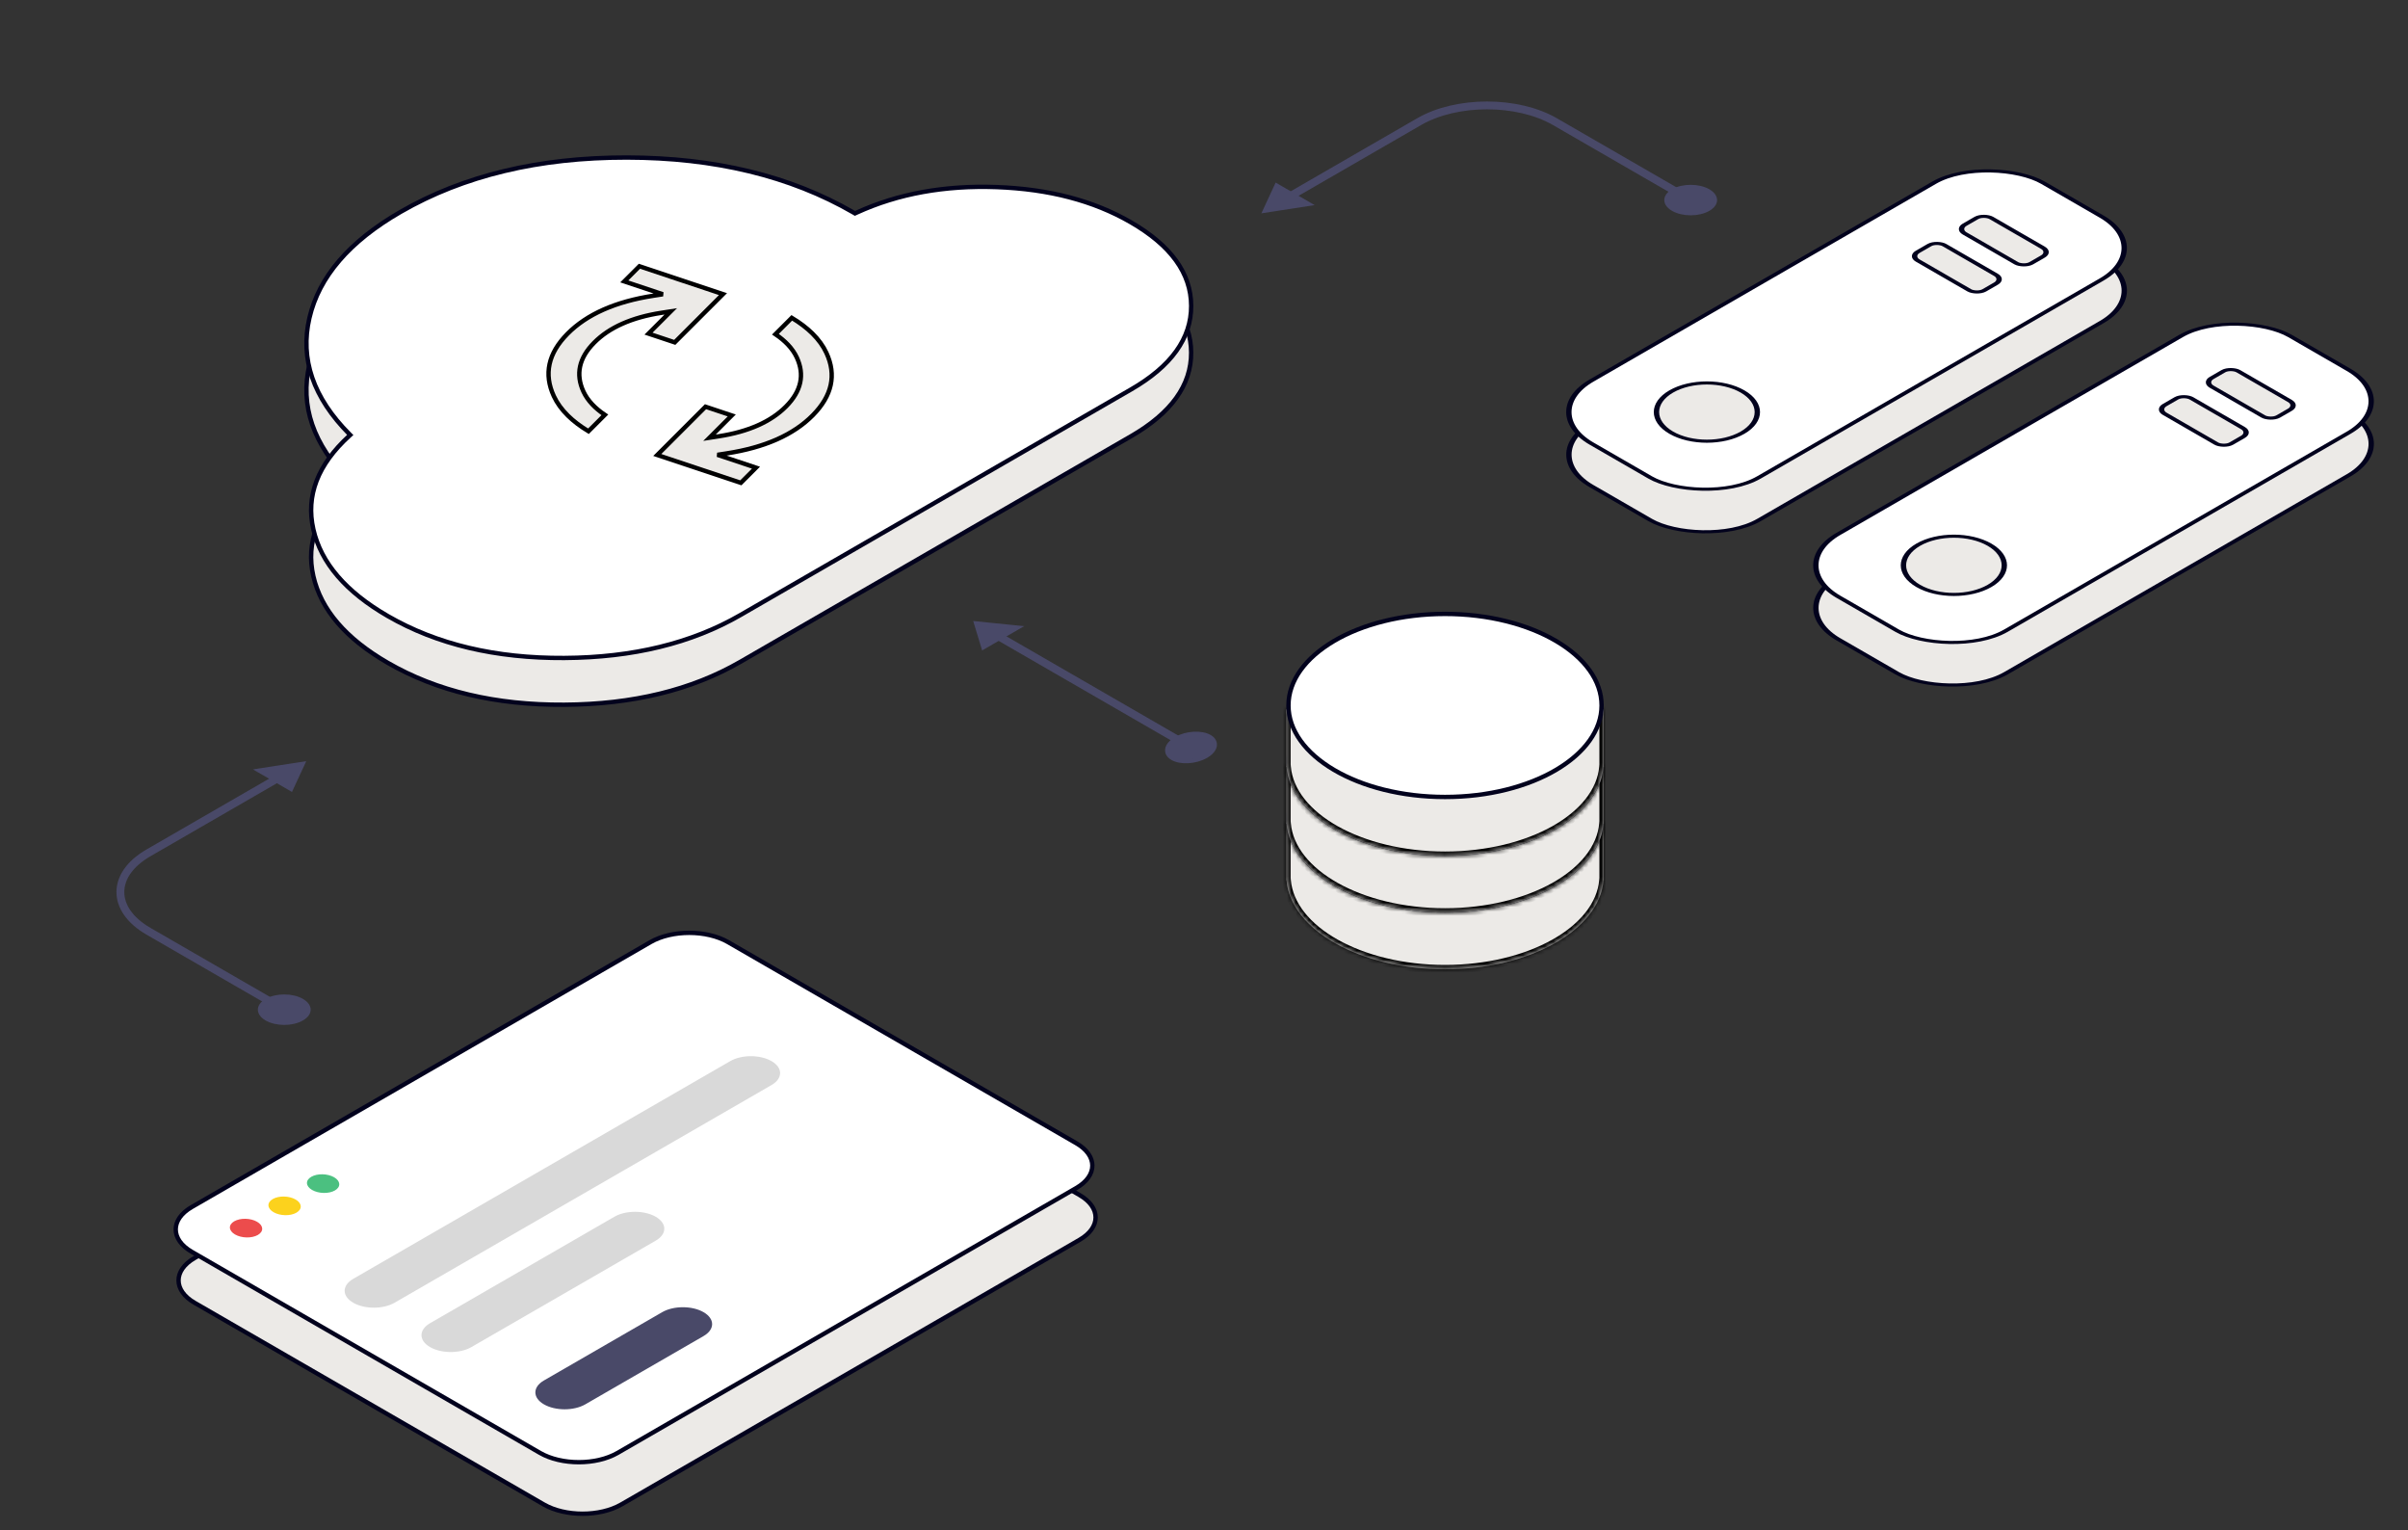 <svg width="551" height="350" viewBox="0 0 551 350" fill="none" xmlns="http://www.w3.org/2000/svg">
<rect x="0" y="0" width="551" height="350" fill="#333333" stroke="none"/>
<rect x="0.866" width="119.314" height="44.273" rx="14.384" transform="matrix(0.866 -0.5 0.866 0.5 350.956 104.433)" fill="#ECEAE7" stroke="#02021D"/>
<rect x="0.866" width="119.314" height="44.273" rx="14.384" transform="matrix(0.866 -0.5 0.866 0.5 407.468 139.488)" fill="#ECEAE7" stroke="#02021D"/>
<rect x="0.866" width="119.314" height="44.273" rx="14.384" transform="matrix(0.866 -0.5 0.866 0.5 350.944 94.697)" fill="white" stroke="#02021D"/>
<circle cx="9.923" cy="9.923" r="9.423" transform="matrix(0.866 -0.5 0.866 0.5 373.387 94.264)" fill="#ECEAE7" stroke="#02021D"/>
<rect x="0.866" width="7.062" height="17.605" rx="1.981" transform="matrix(0.866 -0.5 0.866 0.5 436.339 59.037)" fill="#ECEAE7" stroke="#02021D"/>
<rect x="0.866" width="7.062" height="17.605" rx="1.981" transform="matrix(0.866 -0.5 0.866 0.5 447.085 52.835)" fill="#ECEAE7" stroke="#02021D"/>
<rect x="0.866" width="119.314" height="44.273" rx="14.384" transform="matrix(0.866 -0.5 0.866 0.5 407.46 129.752)" fill="white" stroke="#02021D"/>
<circle cx="9.923" cy="9.923" r="9.423" transform="matrix(0.866 -0.5 0.866 0.5 429.902 129.319)" fill="#ECEAE7" stroke="#02021D"/>
<rect x="0.866" width="7.062" height="17.605" rx="1.981" transform="matrix(0.866 -0.5 0.866 0.5 492.854 94.092)" fill="#ECEAE7" stroke="#02021D"/>
<rect x="0.866" width="7.062" height="17.605" rx="1.981" transform="matrix(0.866 -0.5 0.866 0.5 503.6 87.89)" fill="#ECEAE7" stroke="#02021D"/>
<path d="M79.939 110.379L80.137 110.199L79.953 110.014C71.66 101.67 68.613 92.805 70.805 83.407C72.996 74.008 79.937 65.936 91.638 59.181C106.05 50.86 123.295 46.715 143.403 46.735C163.511 46.756 180.782 50.936 195.248 59.288L195.633 59.51L196.061 59.315C205.507 54.998 216.172 53.062 228.086 53.5C240.002 53.937 250.194 56.604 258.686 61.507C267.918 66.837 272.536 73.215 272.559 80.66C272.582 88.105 268.003 94.474 258.805 99.784L169.413 151.394C158.227 157.852 144.802 161.122 129.106 161.212C113.415 161.303 99.975 158.114 88.751 151.634C79.127 146.077 73.447 139.464 71.7 131.786C69.954 124.111 72.698 116.981 79.939 110.379Z" fill="#ECEAE7" stroke="#02021D"/>
<path d="M79.943 99.682L80.141 99.501L79.957 99.317C71.664 90.973 68.617 82.108 70.809 72.71C73 63.311 79.941 55.239 91.641 48.483C106.054 40.162 123.298 36.017 143.407 36.038C163.515 36.059 180.786 40.239 195.251 48.59L195.637 48.813L196.065 48.617C205.511 44.301 216.176 42.365 228.09 42.802C240.006 43.24 250.198 45.906 258.69 50.81C267.922 56.139 272.54 62.518 272.563 69.963C272.585 77.408 268.007 83.776 258.809 89.086L169.417 140.697C158.231 147.155 144.806 150.424 129.11 150.515C113.419 150.605 99.979 147.416 88.755 140.936C79.131 135.38 73.451 128.767 71.704 121.088C69.958 113.414 72.701 106.283 79.943 99.682Z" fill="white" stroke="#02021D"/>
<path d="M134.654 98.649C132.8 97.534 131.233 96.344 129.948 95.078C128.536 93.687 127.464 92.204 126.731 90.626C124.391 85.584 125.43 80.838 129.846 76.368C134.26 71.898 140.816 68.993 149.546 67.643L150.243 67.535L151.671 67.314L150.39 66.887L142.849 64.373L146.314 60.908L165.433 67.281L154.395 78.319L148.393 76.319L152.747 71.965L153.486 71.225L152.058 71.446L151.362 71.554C144.574 72.604 139.429 74.885 135.958 78.384C132.487 81.884 131.67 85.622 133.506 89.578C133.98 90.6 134.65 91.571 135.515 92.491C136.313 93.34 137.275 94.143 138.401 94.902L134.654 98.649ZM180.318 78.865C179.521 78.017 178.558 77.214 177.432 76.455L181.18 72.708C183.033 73.823 184.601 75.013 185.885 76.278C187.298 77.669 188.37 79.153 189.102 80.731C191.442 85.772 190.403 90.518 185.988 94.989C181.573 99.459 175.017 102.363 166.287 103.714L165.591 103.822L164.163 104.043L165.443 104.469L172.984 106.983L169.519 110.448L150.4 104.076L161.439 93.037L167.441 95.038L163.087 99.392L162.347 100.131L163.775 99.91L164.472 99.803C171.259 98.753 176.405 96.472 179.875 92.972C183.346 89.472 184.163 85.734 182.327 81.779C181.853 80.757 181.183 79.785 180.318 78.865Z" fill="#ECEAE7" stroke="black"/>
<mask id="path-14-inside-1_411_25120" fill="white">
<path fill-rule="evenodd" clip-rule="evenodd" d="M366.974 200.293V201.396H366.927C365.955 212.723 350.085 221.731 330.651 221.731C311.217 221.731 295.347 212.723 294.375 201.396H294.328V200.293V188.254H300.594C307.129 182.582 318.153 178.856 330.651 178.856C343.149 178.856 354.173 182.582 360.709 188.254H366.974V200.293Z"/>
</mask>
<path fill-rule="evenodd" clip-rule="evenodd" d="M366.974 200.293V201.396H366.927C365.955 212.723 350.085 221.731 330.651 221.731C311.217 221.731 295.347 212.723 294.375 201.396H294.328V200.293V188.254H300.594C307.129 182.582 318.153 178.856 330.651 178.856C343.149 178.856 354.173 182.582 360.709 188.254H366.974V200.293Z" fill="#ECEAE7"/>
<path d="M366.974 201.396V202.396H367.974V201.396H366.974ZM366.927 201.396V200.396H366.009L365.931 201.31L366.927 201.396ZM294.375 201.396L295.372 201.31L295.293 200.396H294.375V201.396ZM294.328 201.396H293.328V202.396H294.328V201.396ZM294.328 188.254V187.254H293.328V188.254H294.328ZM300.594 188.254V189.254H300.967L301.249 189.009L300.594 188.254ZM360.709 188.254L360.053 189.009L360.335 189.254H360.709V188.254ZM366.974 188.254H367.974V187.254H366.974V188.254ZM365.974 200.293V201.396H367.974V200.293H365.974ZM366.974 200.396H366.927V202.396H366.974V200.396ZM365.931 201.31C365.484 206.512 361.591 211.355 355.222 214.939C348.876 218.51 340.225 220.731 330.651 220.731V222.731C340.512 222.731 349.512 220.447 356.203 216.682C362.87 212.931 367.398 207.607 367.923 201.481L365.931 201.31ZM330.651 220.731C321.078 220.731 312.426 218.51 306.08 214.939C299.711 211.355 295.818 206.512 295.372 201.31L293.379 201.481C293.905 207.607 298.433 212.931 305.1 216.682C311.79 220.447 320.79 222.731 330.651 222.731V220.731ZM294.375 200.396H294.328V202.396H294.375V200.396ZM295.328 201.396V200.293H293.328V201.396H295.328ZM295.328 200.293V188.254H293.328V200.293H295.328ZM294.328 189.254H300.594V187.254H294.328V189.254ZM301.249 189.009C307.554 183.537 318.321 179.856 330.651 179.856V177.856C317.985 177.856 306.704 181.627 299.938 187.498L301.249 189.009ZM330.651 179.856C342.982 179.856 353.748 183.537 360.053 189.009L361.364 187.498C354.598 181.627 343.317 177.856 330.651 177.856V179.856ZM360.709 189.254H366.974V187.254H360.709V189.254ZM365.974 188.254V200.293H367.974V188.254H365.974Z" fill="black" mask="url(#path-14-inside-1_411_25120)"/>
<path d="M366.474 187.321C366.474 192.991 362.576 198.215 356.081 202.048C349.598 205.875 340.608 208.258 330.651 208.258C320.694 208.258 311.705 205.875 305.221 202.048C298.726 198.215 294.828 192.991 294.828 187.321C294.828 181.65 298.726 176.426 305.221 172.593C311.705 168.766 320.694 166.383 330.651 166.383C340.608 166.383 349.598 168.766 356.081 172.593C362.576 176.426 366.474 181.65 366.474 187.321Z" fill="white" stroke="#02021D"/>
<mask id="path-17-inside-2_411_25120" fill="white">
<path fill-rule="evenodd" clip-rule="evenodd" d="M366.974 187.32V188.422H366.927C365.955 199.749 350.085 208.757 330.651 208.757C311.217 208.757 295.347 199.749 294.375 188.422H294.328V187.32V175.28H300.594C307.129 169.608 318.153 165.883 330.651 165.883C343.149 165.883 354.173 169.608 360.709 175.28H366.974V187.32Z"/>
</mask>
<path fill-rule="evenodd" clip-rule="evenodd" d="M366.974 187.32V188.422H366.927C365.955 199.749 350.085 208.757 330.651 208.757C311.217 208.757 295.347 199.749 294.375 188.422H294.328V187.32V175.28H300.594C307.129 169.608 318.153 165.883 330.651 165.883C343.149 165.883 354.173 169.608 360.709 175.28H366.974V187.32Z" fill="#ECEAE7"/>
<path d="M366.974 188.422V189.422H367.974V188.422H366.974ZM366.927 188.422V187.422H366.009L365.931 188.337L366.927 188.422ZM294.375 188.422L295.372 188.337L295.293 187.422H294.375V188.422ZM294.328 188.422H293.328V189.422H294.328V188.422ZM294.328 175.28V174.28H293.328V175.28H294.328ZM300.594 175.28V176.28H300.967L301.249 176.035L300.594 175.28ZM360.709 175.28L360.053 176.035L360.335 176.28H360.709V175.28ZM366.974 175.28H367.974V174.28H366.974V175.28ZM365.974 187.32V188.422H367.974V187.32H365.974ZM366.974 187.422H366.927V189.422H366.974V187.422ZM365.931 188.337C365.484 193.538 361.591 198.382 355.222 201.966C348.876 205.537 340.225 207.757 330.651 207.757V209.757C340.512 209.757 349.512 207.474 356.203 203.709C362.87 199.957 367.398 194.633 367.923 188.508L365.931 188.337ZM330.651 207.757C321.078 207.757 312.426 205.537 306.08 201.966C299.711 198.382 295.818 193.538 295.372 188.337L293.379 188.508C293.905 194.633 298.433 199.957 305.1 203.709C311.79 207.474 320.79 209.757 330.651 209.757V207.757ZM294.375 187.422H294.328V189.422H294.375V187.422ZM295.328 188.422V187.32H293.328V188.422H295.328ZM295.328 187.32V175.28H293.328V187.32H295.328ZM294.328 176.28H300.594V174.28H294.328V176.28ZM301.249 176.035C307.554 170.563 318.321 166.883 330.651 166.883V164.883C317.985 164.883 306.704 168.653 299.938 174.525L301.249 176.035ZM330.651 166.883C342.982 166.883 353.748 170.563 360.053 176.035L361.364 174.525C354.598 168.653 343.317 164.883 330.651 164.883V166.883ZM360.709 176.28H366.974V174.28H360.709V176.28ZM365.974 175.28V187.32H367.974V175.28H365.974Z" fill="black" mask="url(#path-17-inside-2_411_25120)"/>
<path d="M366.474 174.348C366.474 180.019 362.576 185.242 356.081 189.076C349.598 192.902 340.608 195.285 330.651 195.285C320.694 195.285 311.705 192.902 305.221 189.076C298.726 185.242 294.828 180.019 294.828 174.348C294.828 168.677 298.726 163.453 305.221 159.62C311.705 155.794 320.694 153.411 330.651 153.411C340.608 153.411 349.598 155.794 356.081 159.62C362.576 163.453 366.474 168.677 366.474 174.348Z" fill="white" stroke="#02021D"/>
<mask id="path-20-inside-3_411_25120" fill="white">
<path fill-rule="evenodd" clip-rule="evenodd" d="M366.974 174.347V175.449H366.927C365.955 186.776 350.085 195.784 330.651 195.784C311.217 195.784 295.347 186.776 294.375 175.449H294.328V174.347V162.307H300.594C307.129 156.635 318.153 152.91 330.651 152.91C343.149 152.91 354.173 156.635 360.709 162.307H366.974V174.347Z"/>
</mask>
<path fill-rule="evenodd" clip-rule="evenodd" d="M366.974 174.347V175.449H366.927C365.955 186.776 350.085 195.784 330.651 195.784C311.217 195.784 295.347 186.776 294.375 175.449H294.328V174.347V162.307H300.594C307.129 156.635 318.153 152.91 330.651 152.91C343.149 152.91 354.173 156.635 360.709 162.307H366.974V174.347Z" fill="#ECEAE7"/>
<path d="M366.974 175.449V176.449H367.974V175.449H366.974ZM366.927 175.449V174.449H366.009L365.931 175.364L366.927 175.449ZM294.375 175.449L295.372 175.364L295.293 174.449H294.375V175.449ZM294.328 175.449H293.328V176.449H294.328V175.449ZM294.328 162.307V161.307H293.328V162.307H294.328ZM300.594 162.307V163.307H300.967L301.249 163.062L300.594 162.307ZM360.709 162.307L360.053 163.062L360.335 163.307H360.709V162.307ZM366.974 162.307H367.974V161.307H366.974V162.307ZM365.974 174.347V175.449H367.974V174.347H365.974ZM366.974 174.449H366.927V176.449H366.974V174.449ZM365.931 175.364C365.484 180.565 361.591 185.409 355.222 188.993C348.876 192.564 340.225 194.784 330.651 194.784V196.784C340.512 196.784 349.512 194.501 356.203 190.736C362.87 186.984 367.398 181.66 367.923 175.535L365.931 175.364ZM330.651 194.784C321.078 194.784 312.426 192.564 306.08 188.993C299.711 185.409 295.818 180.565 295.372 175.364L293.379 175.535C293.905 181.66 298.433 186.984 305.1 190.736C311.79 194.501 320.79 196.784 330.651 196.784V194.784ZM294.375 174.449H294.328V176.449H294.375V174.449ZM295.328 175.449V174.347H293.328V175.449H295.328ZM295.328 174.347V162.307H293.328V174.347H295.328ZM294.328 163.307H300.594V161.307H294.328V163.307ZM301.249 163.062C307.554 157.59 318.321 153.91 330.651 153.91V151.91C317.985 151.91 306.704 155.68 299.938 161.552L301.249 163.062ZM330.651 153.91C342.982 153.91 353.748 157.59 360.053 163.062L361.364 161.552C354.598 155.68 343.317 151.91 330.651 151.91V153.91ZM360.709 163.307H366.974V161.307H360.709V163.307ZM365.974 162.307V174.347H367.974V162.307H365.974Z" fill="black" mask="url(#path-20-inside-3_411_25120)"/>
<path d="M366.474 161.374C366.474 167.045 362.576 172.269 356.081 176.102C349.598 179.928 340.608 182.311 330.651 182.311C320.694 182.311 311.705 179.928 305.221 176.102C298.726 172.269 294.828 167.045 294.828 161.374C294.828 155.703 298.726 150.479 305.221 146.646C311.705 142.82 320.694 140.437 330.651 140.437C340.608 140.437 349.598 142.82 356.081 146.646C362.576 150.479 366.474 155.703 366.474 161.374Z" fill="white" stroke="#02021D"/>
<path d="M44.532 298.022C39.632 295.193 39.632 290.606 44.532 287.776L149.378 227.243C154.279 224.414 162.224 224.414 167.124 227.243L247.021 273.372C251.921 276.201 251.921 280.788 247.021 283.617L142.174 344.151C137.274 346.98 129.329 346.98 124.429 344.151L44.532 298.022Z" fill="#ECEAE7" stroke="#02021D"/>
<path d="M43.887 286.359C38.987 283.53 38.987 278.943 43.887 276.113L148.846 215.515C153.746 212.686 161.691 212.686 166.591 215.515L246.273 261.52C251.173 264.349 251.173 268.936 246.273 271.765L141.314 332.363C136.414 335.192 128.469 335.192 123.569 332.363L43.887 286.359Z" fill="white" stroke="#02021D"/>
<ellipse cx="2.909" cy="3.123" rx="2.909" ry="3.123" transform="matrix(0.866 -0.5 0.866 0.5 51.078 280.831)" fill="#EC4C4C"/>
<ellipse cx="2.909" cy="3.123" rx="2.909" ry="3.123" transform="matrix(0.866 -0.5 0.866 0.5 59.898 275.74)" fill="#FCD21D"/>
<ellipse cx="2.909" cy="3.123" rx="2.909" ry="3.123" transform="matrix(0.866 -0.5 0.866 0.5 68.711 270.651)" fill="#4BC080"/>
<path d="M80.826 298.005C78.213 296.496 78.213 294.05 80.826 292.541L167.082 242.741C169.695 241.232 173.933 241.232 176.546 242.741C179.16 244.25 179.16 246.697 176.546 248.206L90.291 298.005C87.677 299.514 83.44 299.514 80.826 298.005Z" fill="#D9D9D9"/>
<path d="M98.404 308.153C95.791 306.644 95.791 304.197 98.404 302.688L140.578 278.339C143.192 276.83 147.429 276.83 150.043 278.339C152.656 279.848 152.656 282.295 150.043 283.804L107.869 308.153C105.255 309.662 101.018 309.662 98.404 308.153Z" fill="#D9D9D9"/>
<path d="M124.463 321.253C121.849 319.745 121.849 317.298 124.463 315.789L151.523 300.166C154.137 298.657 158.374 298.657 160.988 300.166C163.601 301.675 163.601 304.121 160.988 305.63L133.928 321.253C131.314 322.762 127.076 322.762 124.463 321.253Z" fill="#494968"/>
<path d="M276.801 168.52C278.64 169.581 278.412 171.573 275.979 172.978C273.546 174.382 270.096 174.514 268.258 173.452C266.42 172.391 266.647 170.399 269.08 168.994C271.513 167.589 274.963 167.458 276.801 168.52Z" fill="#494968" stroke="#494968" stroke-width="0.897"/>
<path d="M227.754 145.134L270.292 169.693" stroke="#494968" stroke-width="1.794"/>
<path d="M224.998 148.12L223.309 142.57L232.922 143.545L224.998 148.12Z" fill="#494968" stroke="#494968" stroke-width="0.897"/>
<path d="M64.269 177.605L33.978 195.094C25.399 200.048 25.399 208.078 33.978 213.032L64.269 230.521" stroke="#494968" stroke-width="1.794"/>
<circle cx="4.933" cy="4.933" r="4.484" transform="matrix(-0.866 0.5 0.866 0.5 65.047 226.036)" fill="#494968" stroke="#494968" stroke-width="0.897"/>
<path d="M66.611 180.526L69.319 174.691L59.212 176.254L66.611 180.526Z" fill="#494968" stroke="#494968" stroke-width="0.897"/>
<path d="M294.438 45.318L324.729 27.829C333.308 22.875 347.218 22.875 355.797 27.829L386.089 45.318" stroke="#494968" stroke-width="1.794"/>
<circle cx="4.933" cy="4.933" r="4.484" transform="matrix(0.866 -0.5 0.866 0.5 378.32 45.766)" fill="#494968" stroke="#494968" stroke-width="0.897"/>
<path d="M299.496 46.669L289.388 48.233L292.097 42.397L299.496 46.669Z" fill="#494968" stroke="#494968" stroke-width="0.897"/>
</svg>
